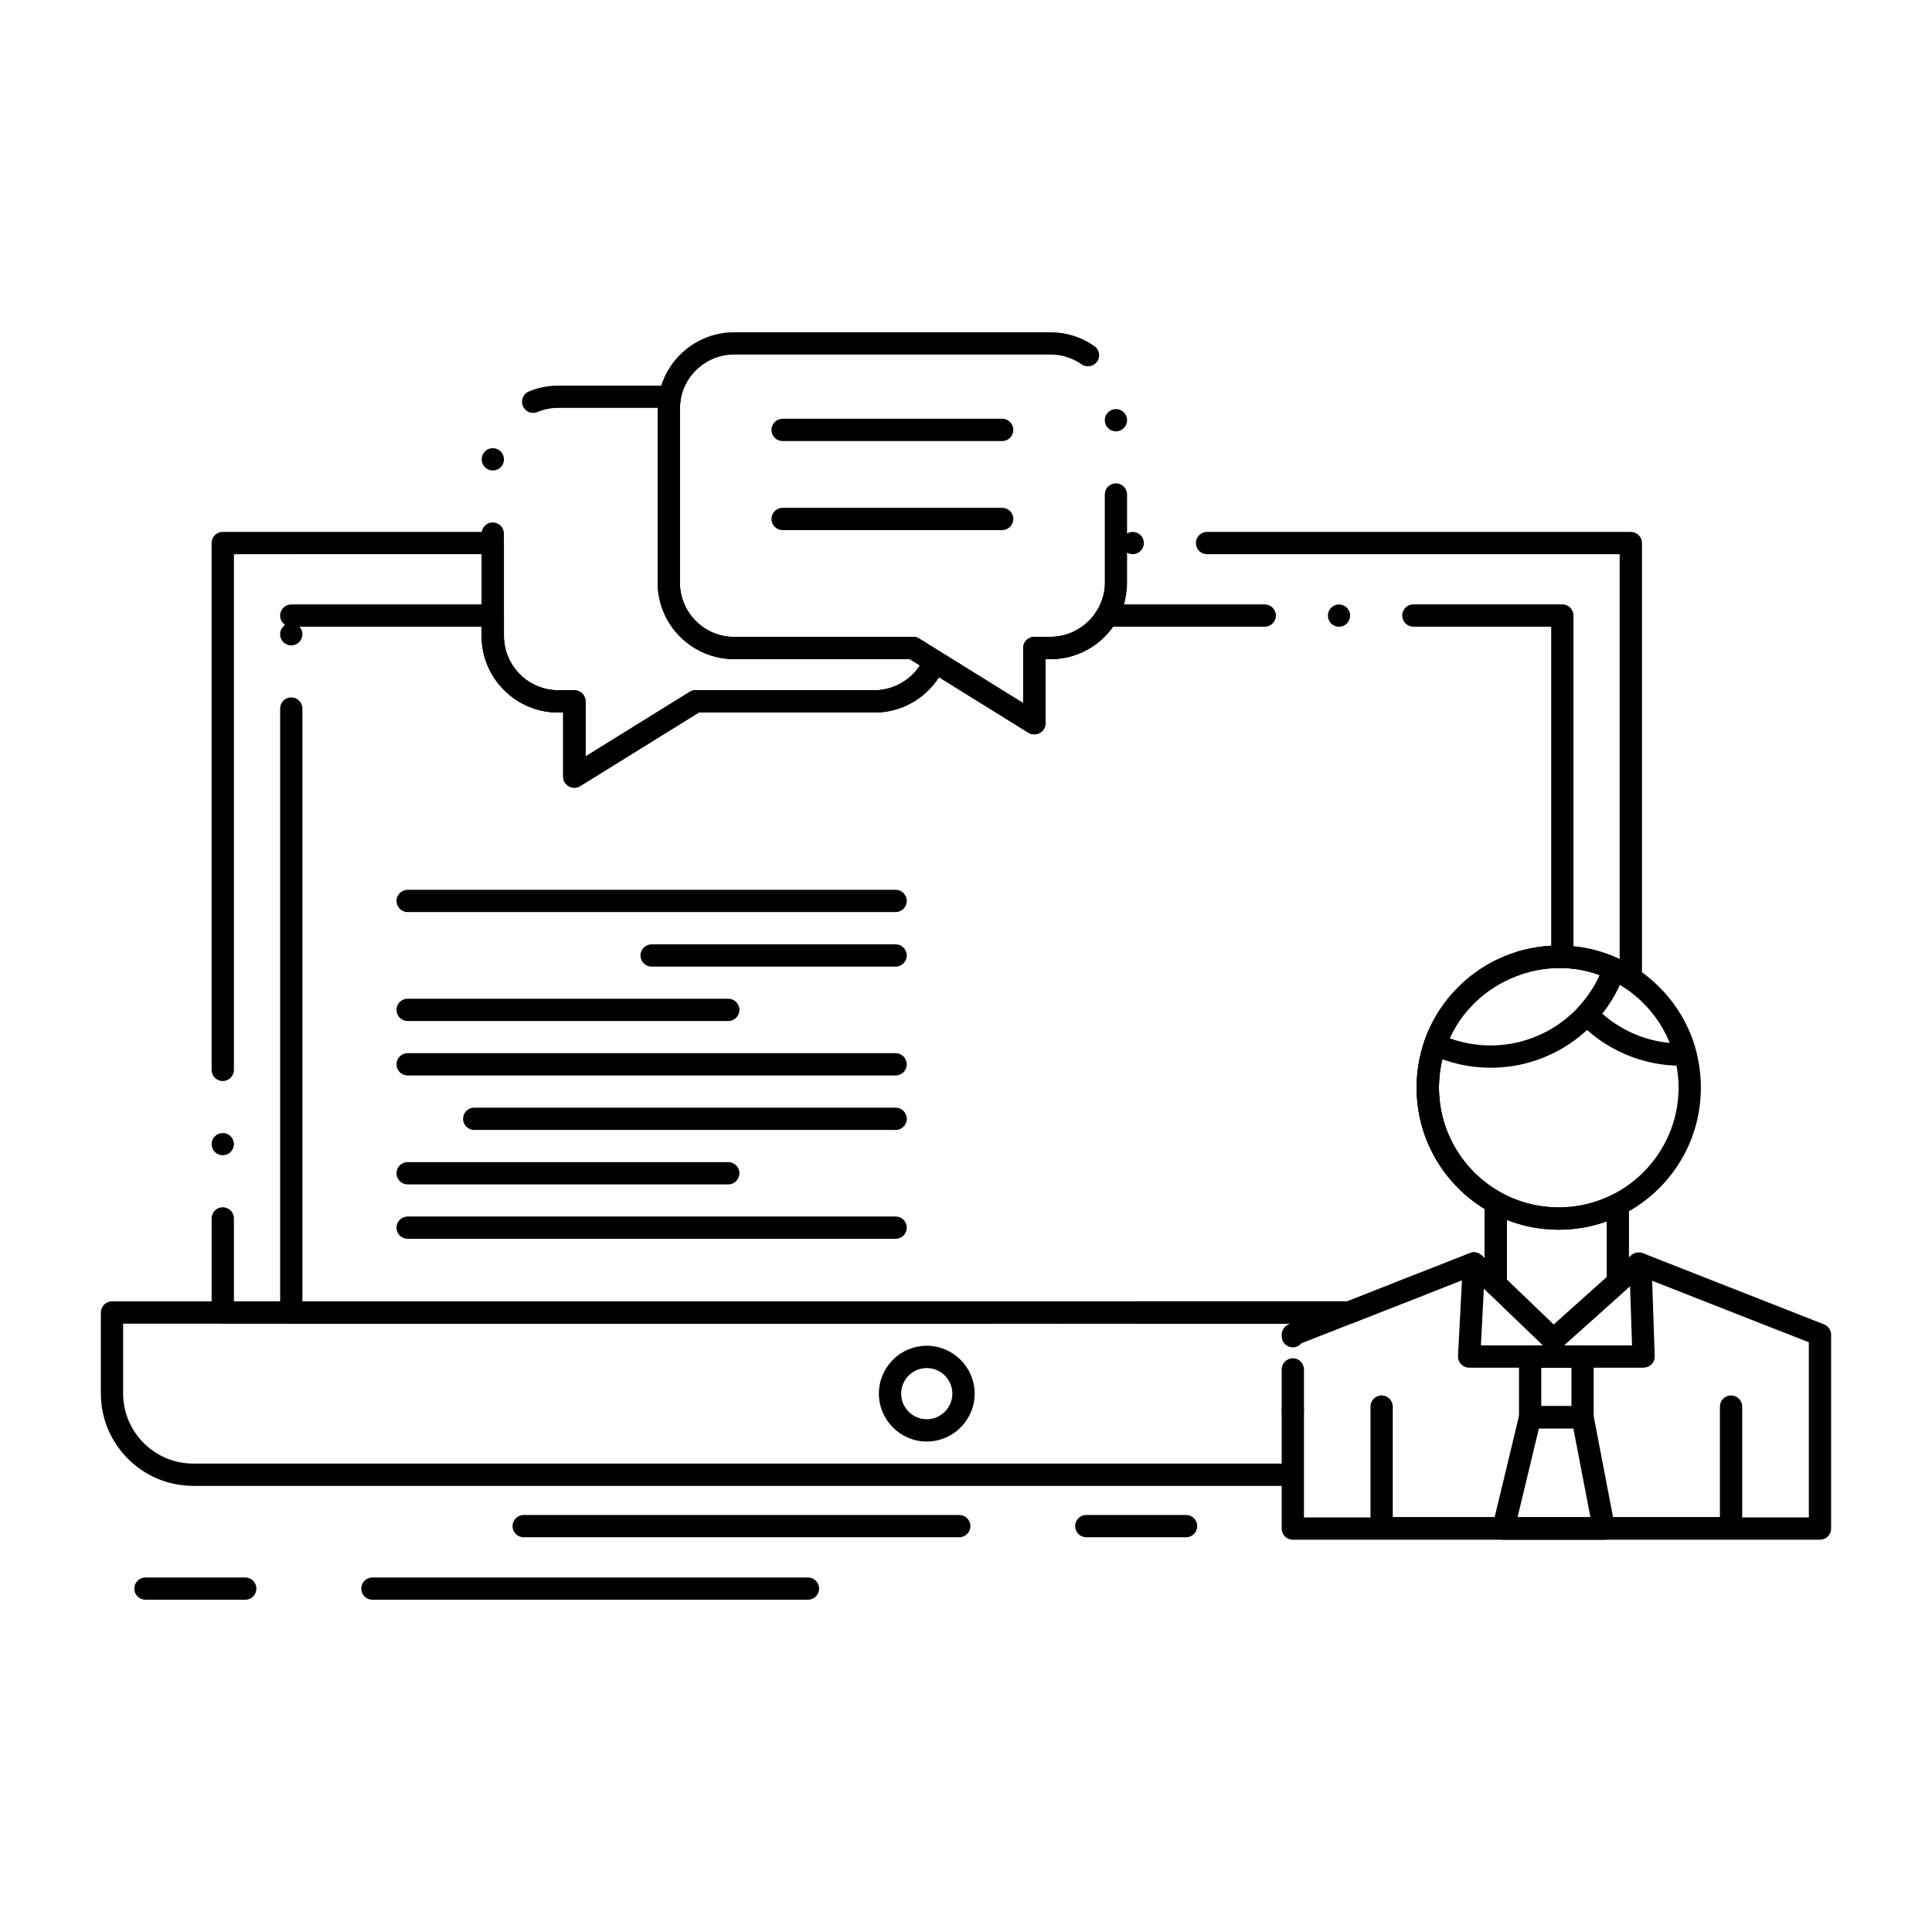 <?xml version="1.0" encoding="UTF-8"?>
<!-- Uploaded to: ICON Repo, www.svgrepo.com, Generator: ICON Repo Mixer Tools -->
<svg fill="#000000" width="800px" height="800px" version="1.1" viewBox="144 144 512 512" xmlns="http://www.w3.org/2000/svg">
 <g>
  <path d="m483.95 537.77h-288.78c-13.461-0.012-24.434-10.98-24.441-24.453v-21.492c0-0.777 0.316-1.535 0.867-2.086s1.309-0.867 2.086-0.867h327.91c1.414 0 2.637 1.012 2.902 2.402 0.258 1.398-0.5 2.785-1.82 3.297l-13.777 5.41c-0.562 0.688-1.398 1.082-2.281 1.082-1.633 0-2.953-1.328-2.953-2.953v-0.402c0-1.199 0.75-2.301 1.871-2.746l0.473-0.188-309.38 0.004v18.539c0.02 10.215 8.344 18.527 18.539 18.547h288.77c1.633 0 2.953 1.32 2.953 2.953v0.148c-0.078 1.574-1.375 2.805-2.949 2.805zm2.664-17.023c-1.633 0-2.953-1.328-2.953-2.953s1.32-2.953 2.953-2.953c1.625 0 2.953 1.328 2.953 2.953s-1.328 2.953-2.953 2.953zm69.059-18.719c-0.738 0-1.449-0.273-1.988-0.766l-0.531-0.48c-0.906-0.828-1.211-2.106-0.766-3.246 0.441-1.152 1.527-1.891 2.758-1.891h1.09c1.219 0 2.332 0.766 2.766 1.918 0.422 1.152 0.09 2.461-0.848 3.266l-0.551 0.48c-0.543 0.465-1.223 0.719-1.93 0.719z"/>
  <path d="m501.59 494.78h-298.55c-0.777 0-1.535-0.312-2.086-0.867-0.551-0.551-0.867-1.309-0.867-2.086v-24.934c0-1.633 1.328-2.953 2.953-2.953s2.953 1.32 2.953 2.953v21.984h295.04l18.941-7.438c0.668-0.266 1.414-0.277 2.098-0.031l0.031 0.02h0.02c0.727 0.285 1.301 0.828 1.625 1.543 0.02 0.039 0.039 0.09 0.059 0.129 0.129 0.352 0.195 0.719 0.195 1.082 0 1.219-0.738 2.301-1.871 2.746l-19.453 7.644c-0.348 0.137-0.711 0.207-1.086 0.207zm36.695-9.445c-0.758 0-1.488-0.297-2.047-0.828-1.172-1.133-1.203-3.012-0.07-4.184 1.094-1.133 3.031-1.172 4.172-0.078 1.172 1.133 1.199 3.012 0.078 4.184-0.57 0.582-1.316 0.906-2.133 0.906zm2.106-14.754c-1.625 0-2.953-1.32-2.953-2.953v-3.258c-5.391-3.305-9.91-7.949-13.047-13.441-3.25-5.656-4.961-12.121-4.961-18.688-0.012-10.469 4.16-20.121 11.738-27.188 3.543-3.305 7.625-5.894 12.145-7.695 4.555-1.812 9.32-2.734 14.16-2.734h0.02c5.492 0 10.793 1.199 15.734 3.57v-107.33h-109.35c-1.633 0-2.953-1.32-2.953-2.953 0-1.625 1.32-2.953 2.953-2.953h112.3c0.777 0 1.543 0.316 2.098 0.867 0.551 0.551 0.867 1.309 0.867 2.086v115.36c0 1.094-0.602 2.098-1.566 2.609-0.945 0.5-2.144 0.441-3.031-0.148-5.086-3.394-10.992-5.195-17.074-5.195h-0.02c-8.137 0-16.246 3.219-22.25 8.836-6.453 6.051-9.867 13.965-9.867 22.879 0 11.574 6.309 22.25 16.48 27.848 0.934 0.523 1.523 1.504 1.523 2.59v4.949c0.004 1.629-1.328 2.945-2.949 2.945zm-337.36-20.426c-1.625 0-2.953-1.32-2.953-2.941 0-1.633 1.328-2.953 2.953-2.953s2.953 1.32 2.953 2.953c0 1.625-1.332 2.941-2.953 2.941zm0-19.672c-1.625 0-2.953-1.328-2.953-2.953v-139.62c0-0.777 0.316-1.535 0.867-2.086 0.551-0.551 1.309-0.867 2.086-0.867h71.559c0.777 0 1.535 0.316 2.086 0.867s0.867 1.309 0.867 2.086v24.66c0.02 7.891 6.453 14.336 14.355 14.348h4.309c0.777 0 1.543 0.316 2.086 0.867 0.551 0.551 0.867 1.309 0.867 2.086v14.621l27.621-17.133c0.461-0.285 1.012-0.441 1.566-0.441h47.457c4.773 0 9.379-2.519 12.016-6.574l-3.394-2.117c-0.57-0.344-0.984-0.867-1.211-1.484-0.012-0.02-0.02-0.039-0.02-0.059-0.078-0.207-0.117-0.422-0.148-0.641v-0.07c-0.059-0.551 0.059-1.113 0.316-1.605l0.031-0.07 0.012-0.012c0.012-0.012 0.02-0.031 0.031-0.051l0.078-0.137c0.012 0 0.012-0.012 0.012-0.012 0.078-0.117 0.168-0.227 0.254-0.336l0.176-0.176c0-0.012 0.012-0.012 0.02-0.02l0.031-0.031c0.215-0.195 0.461-0.363 0.727-0.48l0.09-0.039c0.012 0 0.012-0.012 0.02-0.012l0.051-0.02c0.227-0.09 0.453-0.148 0.68-0.176l0.02 0.039-0.012-0.051c0.68-0.09 1.379 0.059 1.969 0.422l27.609 17.133v-14.621c0-0.789 0.316-1.543 0.867-2.098 0.551-0.543 1.32-0.855 2.086-0.855h4.348c6.387 0 12.066-4.32 13.797-10.5 0.422-1.523 2.098-2.481 3.641-2.047 1.566 0.441 2.481 2.078 2.035 3.641-1.172 4.172-3.719 7.941-7.164 10.598-3.57 2.746-7.832 4.203-12.34 4.211h-1.367v16.973c0 1.074-0.582 2.055-1.516 2.578-0.914 0.512-2.098 0.48-2.992-0.07l-23.715-14.711c-3.758 5.856-10.137 9.359-17.062 9.367h-46.594l-31.418 19.484c-0.895 0.562-2.066 0.59-2.981 0.07-0.945-0.523-1.523-1.504-1.523-2.578v-16.973h-1.359c-11.16-0.012-20.25-9.094-20.262-20.25v-21.707l-65.656 0.012v136.67c0 1.625-1.332 2.949-2.953 2.949zm241.16-139.62c-1.633 0-2.953-1.32-2.953-2.953 0-1.625 1.32-2.953 2.953-2.953 1.621 0 2.953 1.328 2.953 2.953-0.004 1.633-1.332 2.953-2.953 2.953z"/>
  <path d="m444.89 494.78c-1.625 0-2.953-1.32-2.953-2.953 0-1.621 1.328-2.953 2.953-2.953h56.137l32.52-12.781c1.062-0.414 2.301-0.168 3.129 0.629l0.758 0.727v-13.078c-5.391-3.305-9.91-7.949-13.047-13.441-3.25-5.656-4.961-12.121-4.961-18.688 0-4.496 0.789-8.926 2.352-13.145l0.234-0.629c0.031-0.098 0.078-0.195 0.129-0.305l0.188-0.453c0.18-0.434 0.363-0.855 0.551-1.25l0.363-0.789 0.188-0.375c0.039-0.09 0.078-0.168 0.117-0.234l1.684-2.941c0.059-0.09 0.117-0.188 0.18-0.266 0.059-0.09 0.137-0.195 0.227-0.336 0.117-0.188 0.266-0.414 0.461-0.668l0.246-0.375c0.07-0.129 0.156-0.246 0.246-0.363l0.797-1.023c0.227-0.305 0.422-0.543 0.57-0.719 0.09-0.109 0.156-0.188 0.207-0.254l0.02-0.02c0.051-0.059 0.098-0.129 0.156-0.188l0.965-1.094c0-0.012 0.012-0.012 0.012-0.02l0.414-0.434c0.48-0.512 0.973-1.004 1.504-1.496l1.074-0.973s0.012 0 0.012-0.012l0.688-0.609c0.129-0.098 0.266-0.219 0.422-0.336 0.156-0.129 0.336-0.266 0.523-0.414l0.602-0.453c0-0.012 0-0.012 0.012-0.012l1.582-1.121c0-0.012 0.012-0.02 0.02-0.02l3.16-1.891h0.012l0.758-0.422 5.914-2.383 0.66-0.207c0.117-0.031 0.227-0.059 0.344-0.078l2.617-0.629 3.652-0.543c0.621-0.078 1.172-0.109 1.664-0.129l0.129-0.012v-84.547h-36.527c-1.633 0-2.953-1.328-2.953-2.953 0-1.633 1.32-2.953 2.953-2.953h39.477c0.777 0 1.535 0.316 2.086 0.867 0.551 0.543 0.867 1.309 0.867 2.086v90.398c0 0.789-0.305 1.523-0.867 2.086s-1.301 0.867-2.086 0.867l-2.676 0.051c-0.582 0.02-0.996 0.051-1.379 0.098l-2.566 0.355-2.469 0.543-0.512 0.148c-0.09 0.02-0.168 0.051-0.246 0.059l-2.746 0.945-2.805 1.27-1.152 0.629c0 0.012-0.012 0.012-0.02 0.012l-2.894 1.852-0.992 0.758c-0.148 0.109-0.297 0.227-0.461 0.363-0.109 0.09-0.219 0.18-0.344 0.277l-1.465 1.309c-0.426 0.395-0.836 0.816-1.27 1.27l-0.828 0.895v0.012l-0.434 0.5c-0.137 0.168-0.254 0.316-0.355 0.434-0.129 0.156-0.215 0.266-0.273 0.352-0.031 0.039-0.059 0.078-0.09 0.117l-0.621 0.789c-0.027 0.051-0.059 0.09-0.09 0.129l-0.246 0.352c-0.059 0.109-0.129 0.207-0.207 0.305-0.059 0.078-0.148 0.207-0.254 0.375-0.098 0.148-0.215 0.316-0.344 0.512l-1.387 2.391c-0.031 0.078-0.07 0.156-0.109 0.234l-0.414 0.836c-0.051 0.105-0.098 0.227-0.148 0.336l-0.051 0.098c-0.051 0.098-0.098 0.219-0.156 0.363-0.066 0.148-0.148 0.336-0.246 0.543v0.02l-0.227 0.562c-0.039 0.09-0.07 0.156-0.109 0.227l-0.129 0.363h-0.012c-1.309 3.57-1.969 7.293-1.969 11.078-0.012 11.574 6.309 22.25 16.473 27.848 0.945 0.523 1.535 1.504 1.535 2.59v21.715c0 1.191-0.707 2.254-1.801 2.719-1.082 0.461-2.363 0.215-3.207-0.59l-4.387-4.242-31.273 12.289c-0.344 0.141-0.707 0.207-1.082 0.207zm-19.684 0c-1.625 0-2.953-1.328-2.953-2.953 0-1.621 1.328-2.953 2.953-2.953 1.633 0 2.953 1.328 2.953 2.953s-1.316 2.953-2.953 2.953zm-19.68 0h-184.33c-0.777 0-1.543-0.312-2.086-0.867-0.551-0.551-0.867-1.309-0.867-2.086v-160.05c0-1.633 1.32-2.953 2.953-2.953 1.625 0 2.953 1.32 2.953 2.953v157.11h181.38c1.633 0 2.953 1.328 2.953 2.953-0.004 1.621-1.324 2.949-2.957 2.949zm-109.32-142.03c-0.5 0-0.992-0.129-1.438-0.375-0.934-0.523-1.516-1.504-1.516-2.578v-16.973h-1.359c-11.168-0.012-20.25-9.094-20.262-20.25v-2.481h-48.262c0.5 0.543 0.777 1.25 0.777 1.996 0 1.625-1.328 2.953-2.953 2.953-1.633 0-2.953-1.328-2.953-2.953 0-1.012 0.492-1.93 1.34-2.481-0.848-0.551-1.34-1.465-1.34-2.469 0-1.633 1.32-2.953 2.953-2.953h53.391c0.777 0 1.535 0.316 2.086 0.867 0.551 0.543 0.867 1.309 0.867 2.086v5.434c0.012 7.891 6.453 14.328 14.355 14.348h4.309c0.777 0 1.543 0.316 2.086 0.867 0.551 0.551 0.867 1.309 0.867 2.086v14.621l27.621-17.133c0.461-0.285 1.012-0.441 1.555-0.441h47.469c4.773 0 9.367-2.519 12.016-6.574l-3.394-2.117c-0.668-0.414-1.133-1.062-1.32-1.832-0.109-0.473-0.098-0.953 0.02-1.406l0.02-0.07v-0.02c0.012-0.012 0.012-0.031 0.012-0.039l0.02-0.059c0.012-0.02 0.012-0.031 0.02-0.039l0.02-0.07c0.012-0.031 0.02-0.051 0.031-0.07v-0.012c0.07-0.156 0.137-0.305 0.234-0.453l0.215-0.316c0.012 0 0.012-0.012 0.02-0.012 0.188-0.234 0.422-0.441 0.688-0.609l0.039 0.031-0.031-0.039 0.078-0.051 0.02-0.012c0.492-0.277 1.062-0.422 1.625-0.383 0.492 0.02 0.973 0.176 1.406 0.441l27.609 17.133v-14.621c0-0.789 0.316-1.543 0.867-2.098 0.551-0.551 1.309-0.867 2.098-0.867h4.309c5.039 0 9.781-2.734 12.387-7.133 0.531-0.895 1.504-1.445 2.539-1.445h41.828c1.625 0 2.953 1.32 2.953 2.953 0 1.625-1.328 2.953-2.953 2.953h-40.227c-3.816 5.371-9.996 8.582-16.531 8.582h-1.367v16.984c0 1.074-0.582 2.055-1.516 2.578-0.914 0.512-2.098 0.48-2.992-0.07l-23.715-14.711c-3.758 5.856-10.137 9.359-17.062 9.367h-46.594l-31.41 19.484c-0.461 0.301-1 0.449-1.551 0.449zm202.65-42.656c-1.633 0-2.953-1.328-2.953-2.953 0-1.633 1.32-2.953 2.953-2.953 1.625 0 2.941 1.32 2.941 2.953 0.004 1.625-1.316 2.953-2.941 2.953z"/>
  <path d="m389.6 526.02c-6.988 0-12.676-5.695-12.684-12.703 0-3.387 1.328-6.562 3.719-8.957 2.391-2.391 5.57-3.711 8.965-3.719 6.996 0.012 12.695 5.695 12.695 12.676 0 7.008-5.699 12.703-12.695 12.703zm0-19.473c-3.738 0-6.781 3.039-6.781 6.769 0 3.75 3.039 6.797 6.781 6.797 3.738 0 6.781-3.051 6.789-6.797-0.008-3.731-3.051-6.769-6.789-6.769z"/>
  <path d="m296.21 352.75c-0.492 0-0.992-0.129-1.438-0.375-0.934-0.523-1.516-1.504-1.516-2.578v-16.973h-1.359c-11.16-0.012-20.25-9.094-20.262-20.25v-27.168c0-1.633 1.328-2.953 2.953-2.953 1.633 0 2.953 1.32 2.953 2.953v27.168c0.02 7.891 6.453 14.336 14.355 14.348h4.309c0.777 0 1.543 0.316 2.098 0.867 0.543 0.551 0.855 1.309 0.855 2.086v14.621l27.621-17.133c0.473-0.285 1.004-0.441 1.555-0.441h47.469c4.773 0 9.367-2.519 12.016-6.574l-2.676-1.664h-46.594c-11.16-0.012-20.25-9.102-20.262-20.262v-46.117-0.207h-26.391c-1.898 0-3.738 0.363-5.473 1.094-0.363 0.148-0.738 0.227-1.133 0.227-1.191 0-2.262-0.719-2.727-1.82-0.148-0.375-0.227-0.758-0.227-1.152 0.012-1.191 0.727-2.254 1.82-2.707 2.461-1.023 5.047-1.543 7.715-1.543h29.668c0.887 0 1.711 0.395 2.273 1.082 0.57 0.68 0.797 1.566 0.621 2.441-0.156 0.848-0.246 1.691-0.246 2.59v46.121c0.02 7.902 6.453 14.336 14.355 14.355h47.43c0.551 0 1.102 0.156 1.566 0.441l5.727 3.562c1.23 0.758 1.723 2.332 1.16 3.66-1.535 3.609-4.074 6.691-7.352 8.906-3.344 2.262-7.262 3.473-11.305 3.473h-46.594l-31.418 19.484c-0.461 0.289-1 0.438-1.551 0.438zm-21.602-84.074h-0.129c-1.625-0.07-2.894-1.445-2.824-3.07 0.07-1.633 1.438-2.902 3.07-2.832 0.789 0.039 1.516 0.375 2.047 0.953 0.531 0.57 0.809 1.32 0.777 2.106 0.012 0 0.012 0.012 0.012 0.012-0.07 1.594-1.367 2.832-2.953 2.832z"/>
  <path d="m418.1 338.61c-0.543 0-1.082-0.156-1.555-0.441l-31.406-19.492h-46.602c-11.16-0.012-20.242-9.094-20.25-20.25l-0.004-46.121c0.012-11.16 9.094-20.242 20.25-20.25h83.887c4.172 0 8.188 1.258 11.602 3.66l0.012 0.012c0.777 0.551 1.238 1.445 1.25 2.391 0 0.621-0.188 1.211-0.543 1.711-0.895 1.289-2.824 1.633-4.102 0.727-2.422-1.703-5.266-2.598-8.215-2.598h-83.887c-7.891 0.012-14.328 6.445-14.348 14.348v46.121c0.02 7.902 6.453 14.336 14.348 14.355h47.438c0.551 0 1.094 0.148 1.566 0.441l27.609 17.133v-14.621c0-0.777 0.316-1.543 0.867-2.098 0.551-0.543 1.309-0.855 2.086-0.855h4.32c7.902-0.02 14.336-6.453 14.355-14.355v-23.379c0-1.625 1.32-2.953 2.953-2.953 1.625 0 2.953 1.328 2.953 2.953v23.379c-0.012 11.16-9.102 20.242-20.262 20.25h-1.367v16.984c0 1.074-0.582 2.055-1.516 2.578-0.434 0.246-0.938 0.371-1.441 0.371zm21.633-80.293c-1.633 0-2.953-1.32-2.953-2.953 0-1.625 1.32-2.953 2.953-2.953 1.625 0 2.953 1.328 2.953 2.953-0.004 1.633-1.332 2.953-2.953 2.953z"/>
  <path d="m409.59 260.88h-58.195c-1.625 0-2.953-1.32-2.953-2.953 0-1.625 1.328-2.953 2.953-2.953h58.195c1.633 0 2.953 1.328 2.953 2.953-0.004 1.637-1.32 2.953-2.953 2.953z"/>
  <path d="m409.59 284.48h-58.195c-1.625 0-2.953-1.328-2.953-2.953 0-1.633 1.328-2.953 2.953-2.953h58.195c1.633 0 2.953 1.32 2.953 2.953-0.004 1.625-1.32 2.953-2.953 2.953z"/>
  <path d="m381.35 385.71h-129.32c-1.633 0-2.953-1.32-2.953-2.953 0-1.625 1.32-2.953 2.953-2.953h129.32c1.633 0 2.953 1.328 2.953 2.953 0 1.633-1.32 2.953-2.953 2.953z"/>
  <path d="m381.35 400.16h-64.66c-1.625 0-2.953-1.32-2.953-2.953 0-1.625 1.328-2.953 2.953-2.953h64.66c1.633 0 2.953 1.328 2.953 2.953 0 1.633-1.32 2.953-2.953 2.953z"/>
  <path d="m337 414.58h-84.969c-1.633 0-2.953-1.328-2.953-2.953 0-1.621 1.32-2.953 2.953-2.953h84.969c1.633 0 2.953 1.328 2.953 2.953-0.004 1.625-1.32 2.953-2.953 2.953z"/>
  <path d="m381.35 429.01h-129.32c-1.633 0-2.953-1.328-2.953-2.953 0-1.633 1.32-2.953 2.953-2.953h129.32c1.633 0 2.953 1.32 2.953 2.953 0 1.625-1.32 2.953-2.953 2.953z"/>
  <path d="m381.35 443.45h-111.68c-1.633 0-2.953-1.328-2.953-2.953s1.32-2.953 2.953-2.953h111.68c1.633 0 2.953 1.328 2.953 2.953s-1.32 2.953-2.953 2.953z"/>
  <path d="m337 457.88h-84.969c-1.633 0-2.953-1.328-2.953-2.953 0-1.633 1.32-2.953 2.953-2.953h84.969c1.633 0 2.953 1.32 2.953 2.953-0.004 1.629-1.32 2.953-2.953 2.953z"/>
  <path d="m381.35 472.29h-129.32c-1.633 0-2.953-1.32-2.953-2.941 0-1.633 1.32-2.961 2.953-2.961h129.32c1.633 0 2.953 1.328 2.953 2.961 0 1.625-1.32 2.941-2.953 2.941z"/>
  <path d="m557.09 469.89c-10.066 0-19.523-3.918-26.637-11.02-7.106-7.113-11.02-16.57-11.02-26.629 0-10.066 3.914-19.523 11.02-26.637 7.113-7.106 16.57-11.02 26.637-11.02 10.055 0 19.512 3.918 26.629 11.02 7.113 7.113 11.031 16.57 11.031 26.637 0 10.059-3.918 19.512-11.031 26.629-7.117 7.106-16.574 11.02-26.629 11.02zm0-69.398c-17.477 0.031-31.723 14.277-31.762 31.754 0.039 17.477 14.289 31.715 31.762 31.746 17.477-0.031 31.723-14.27 31.754-31.746-0.031-17.477-14.281-31.727-31.754-31.754z"/>
  <path d="m589.54 426.43h-0.012c-5.207 0-10.242-1.051-14.984-3.121-4.586-1.988-8.672-4.832-12.133-8.453-1.082-1.121-1.102-2.902-0.039-4.043 2.953-3.188 5.188-6.887 6.633-11 0.266-0.777 0.867-1.418 1.633-1.742 0.766-0.316 1.645-0.297 2.398 0.051 4.941 2.312 9.418 5.746 12.93 9.949 3.59 4.289 6.141 9.211 7.566 14.633 0.234 0.895 0.051 1.82-0.523 2.551-0.559 0.738-1.406 1.152-2.332 1.152h-0.031c-0.109 0-0.234 0.012-0.395 0.012-0.191 0-0.438 0.012-0.711 0.012zm-20.953-13.816c5.066 4.469 11.285 7.156 17.969 7.773-2.598-6.434-7.301-11.918-13.266-15.457-1.246 2.742-2.832 5.332-4.703 7.684z"/>
  <path d="m539.02 426.96c-5.512 0-10.875-1.191-15.941-3.531-1.387-0.637-2.047-2.215-1.543-3.66 5.293-15.055 19.57-25.18 35.551-25.18 5.578 0 10.953 1.191 15.949 3.531 1.379 0.648 2.035 2.215 1.523 3.652-2.559 7.301-7.231 13.551-13.531 18.098-6.434 4.629-14.039 7.09-22.008 7.09zm-10.875-7.824c3.512 1.27 7.172 1.918 10.875 1.918 12.445 0 23.793-7.32 28.938-18.656-3.473-1.27-7.125-1.906-10.875-1.906-12.434 0-23.789 7.309-28.938 18.645z"/>
  <path d="m626.32 552.04h-139.71c-0.777 0-1.543-0.316-2.086-0.867-0.551-0.551-0.867-1.309-0.867-2.086v-42.176c0-1.621 1.32-2.953 2.953-2.953 1.625 0 2.953 1.328 2.953 2.953v39.223l133.8 0.004v-46.414l-44.477-17.465-21.254 19.02c-1.113 0.992-2.941 0.965-4.016-0.07l-19.68-18.922-18.184 7.152c-0.344 0.129-0.707 0.195-1.082 0.195-1.219 0-2.301-0.727-2.746-1.871-0.141-0.344-0.207-0.707-0.207-1.082 0-1.219 0.738-2.301 1.879-2.746l19.945-7.844c1.062-0.414 2.301-0.168 3.129 0.621l19.059 18.332 20.566-18.402c0.816-0.727 2.027-0.945 3.051-0.551l48.039 18.875c1.121 0.434 1.879 1.543 1.879 2.746v51.375c0 0.797-0.316 1.535-0.867 2.086-0.559 0.562-1.297 0.867-2.082 0.867zm-129.96-55.199c-1.219 0-2.301-0.738-2.754-1.879-0.285-0.727-0.266-1.535 0.051-2.254 0.316-0.727 0.887-1.277 1.625-1.574 0.344-0.129 0.707-0.195 1.082-0.195 1.219 0 2.301 0.727 2.746 1.867 0.59 1.516-0.156 3.227-1.672 3.828-0.352 0.137-0.715 0.207-1.078 0.207z"/>
  <path d="m602.75 551.94h-92.605c-0.777 0-1.535-0.316-2.086-0.867-0.551-0.551-0.867-1.309-0.867-2.086v-32.227c0-1.633 1.328-2.953 2.953-2.953 1.633 0 2.953 1.32 2.953 2.953v29.273h86.699v-29.273c0-1.633 1.32-2.953 2.953-2.953 1.625 0 2.953 1.32 2.953 2.953v32.227c0 0.789-0.316 1.523-0.867 2.086-0.562 0.562-1.301 0.867-2.086 0.867z"/>
  <path d="m579.56 506.45h-46.219c-0.809 0-1.594-0.336-2.144-0.926-0.562-0.582-0.848-1.379-0.809-2.184l1.289-24.648c0.09-1.625 1.457-2.891 3.102-2.793 1.625 0.09 2.883 1.477 2.793 3.102l-1.121 21.547h40.059l-0.727-21.422v-0.02c-0.031-0.777 0.254-1.523 0.789-2.098 0.543-0.582 1.27-0.914 2.059-0.934h0.105c1.594 0 2.894 1.25 2.953 2.844l0.828 24.48c0.031 0.797-0.273 1.574-0.828 2.144-0.555 0.582-1.332 0.906-2.129 0.906z"/>
  <path d="m563.4 522.54h-13.895c-0.777 0-1.543-0.316-2.098-0.867-0.543-0.551-0.855-1.309-0.855-2.086v-16.086c0-0.777 0.316-1.535 0.855-2.086 0.551-0.551 1.32-0.867 2.098-0.867h13.895c0.766 0 1.535 0.316 2.086 0.867 0.543 0.551 0.855 1.309 0.855 2.086v16.09c0 0.789-0.305 1.523-0.855 2.086-0.562 0.559-1.309 0.863-2.086 0.863zm-10.953-5.902h8v-10.184h-8z"/>
  <path d="m569.05 552.04h-26.648c-0.906 0-1.75-0.402-2.312-1.121-0.57-0.719-0.766-1.633-0.551-2.519l7.094-29.5c0.316-1.328 1.496-2.262 2.875-2.262h13.883c1.418 0 2.637 1.012 2.902 2.398l5.656 29.5c0.168 0.855-0.07 1.762-0.621 2.43-0.555 0.672-1.402 1.074-2.277 1.074zm-22.898-5.902h19.336l-4.527-23.594h-9.133z"/>
  <path d="m556.22 501.52h-1.082c-0.766 0-1.496-0.285-2.047-0.816l-14.75-14.199c-0.582-0.551-0.906-1.328-0.906-2.125v-21.727c0-1.043 0.551-2.016 1.445-2.539 0.887-0.523 2.035-0.543 2.934-0.051 4.625 2.559 9.906 3.906 15.273 3.906 5.019 0 9.84-1.141 14.336-3.406 0.895-0.441 2.016-0.395 2.875 0.129 0.875 0.543 1.398 1.484 1.398 2.519v20.586c0 0.836-0.355 1.633-0.984 2.191l-16.512 14.781c-0.555 0.48-1.254 0.75-1.98 0.75zm-12.879-18.402 12.398 11.926 14.051-12.574v-14.789c-4.074 1.457-8.344 2.191-12.695 2.191h-0.027c-4.734 0-9.359-0.867-13.727-2.578z"/>
  <path d="m398.21 551.39h-115.43c-1.625 0-2.953-1.328-2.953-2.953 0-1.633 1.328-2.953 2.953-2.953h115.43c1.625 0 2.953 1.32 2.953 2.953 0 1.625-1.328 2.953-2.953 2.953z"/>
  <path d="m458.32 551.39h-26.449c-1.621 0-2.953-1.328-2.953-2.953 0-1.633 1.328-2.953 2.953-2.953h26.449c1.625 0 2.953 1.32 2.953 2.953 0 1.625-1.328 2.953-2.953 2.953z"/>
  <path d="m358.12 567.95h-115.43c-1.625 0-2.953-1.32-2.953-2.953 0-1.621 1.328-2.953 2.953-2.953h115.43c1.633 0 2.953 1.328 2.953 2.953-0.004 1.633-1.32 2.953-2.953 2.953z"/>
  <path d="m208.99 567.95h-26.449c-1.625 0-2.953-1.32-2.953-2.953 0-1.621 1.328-2.953 2.953-2.953h26.449c1.633 0 2.953 1.328 2.953 2.953 0 1.633-1.316 2.953-2.953 2.953z"/>
 </g>
</svg>
